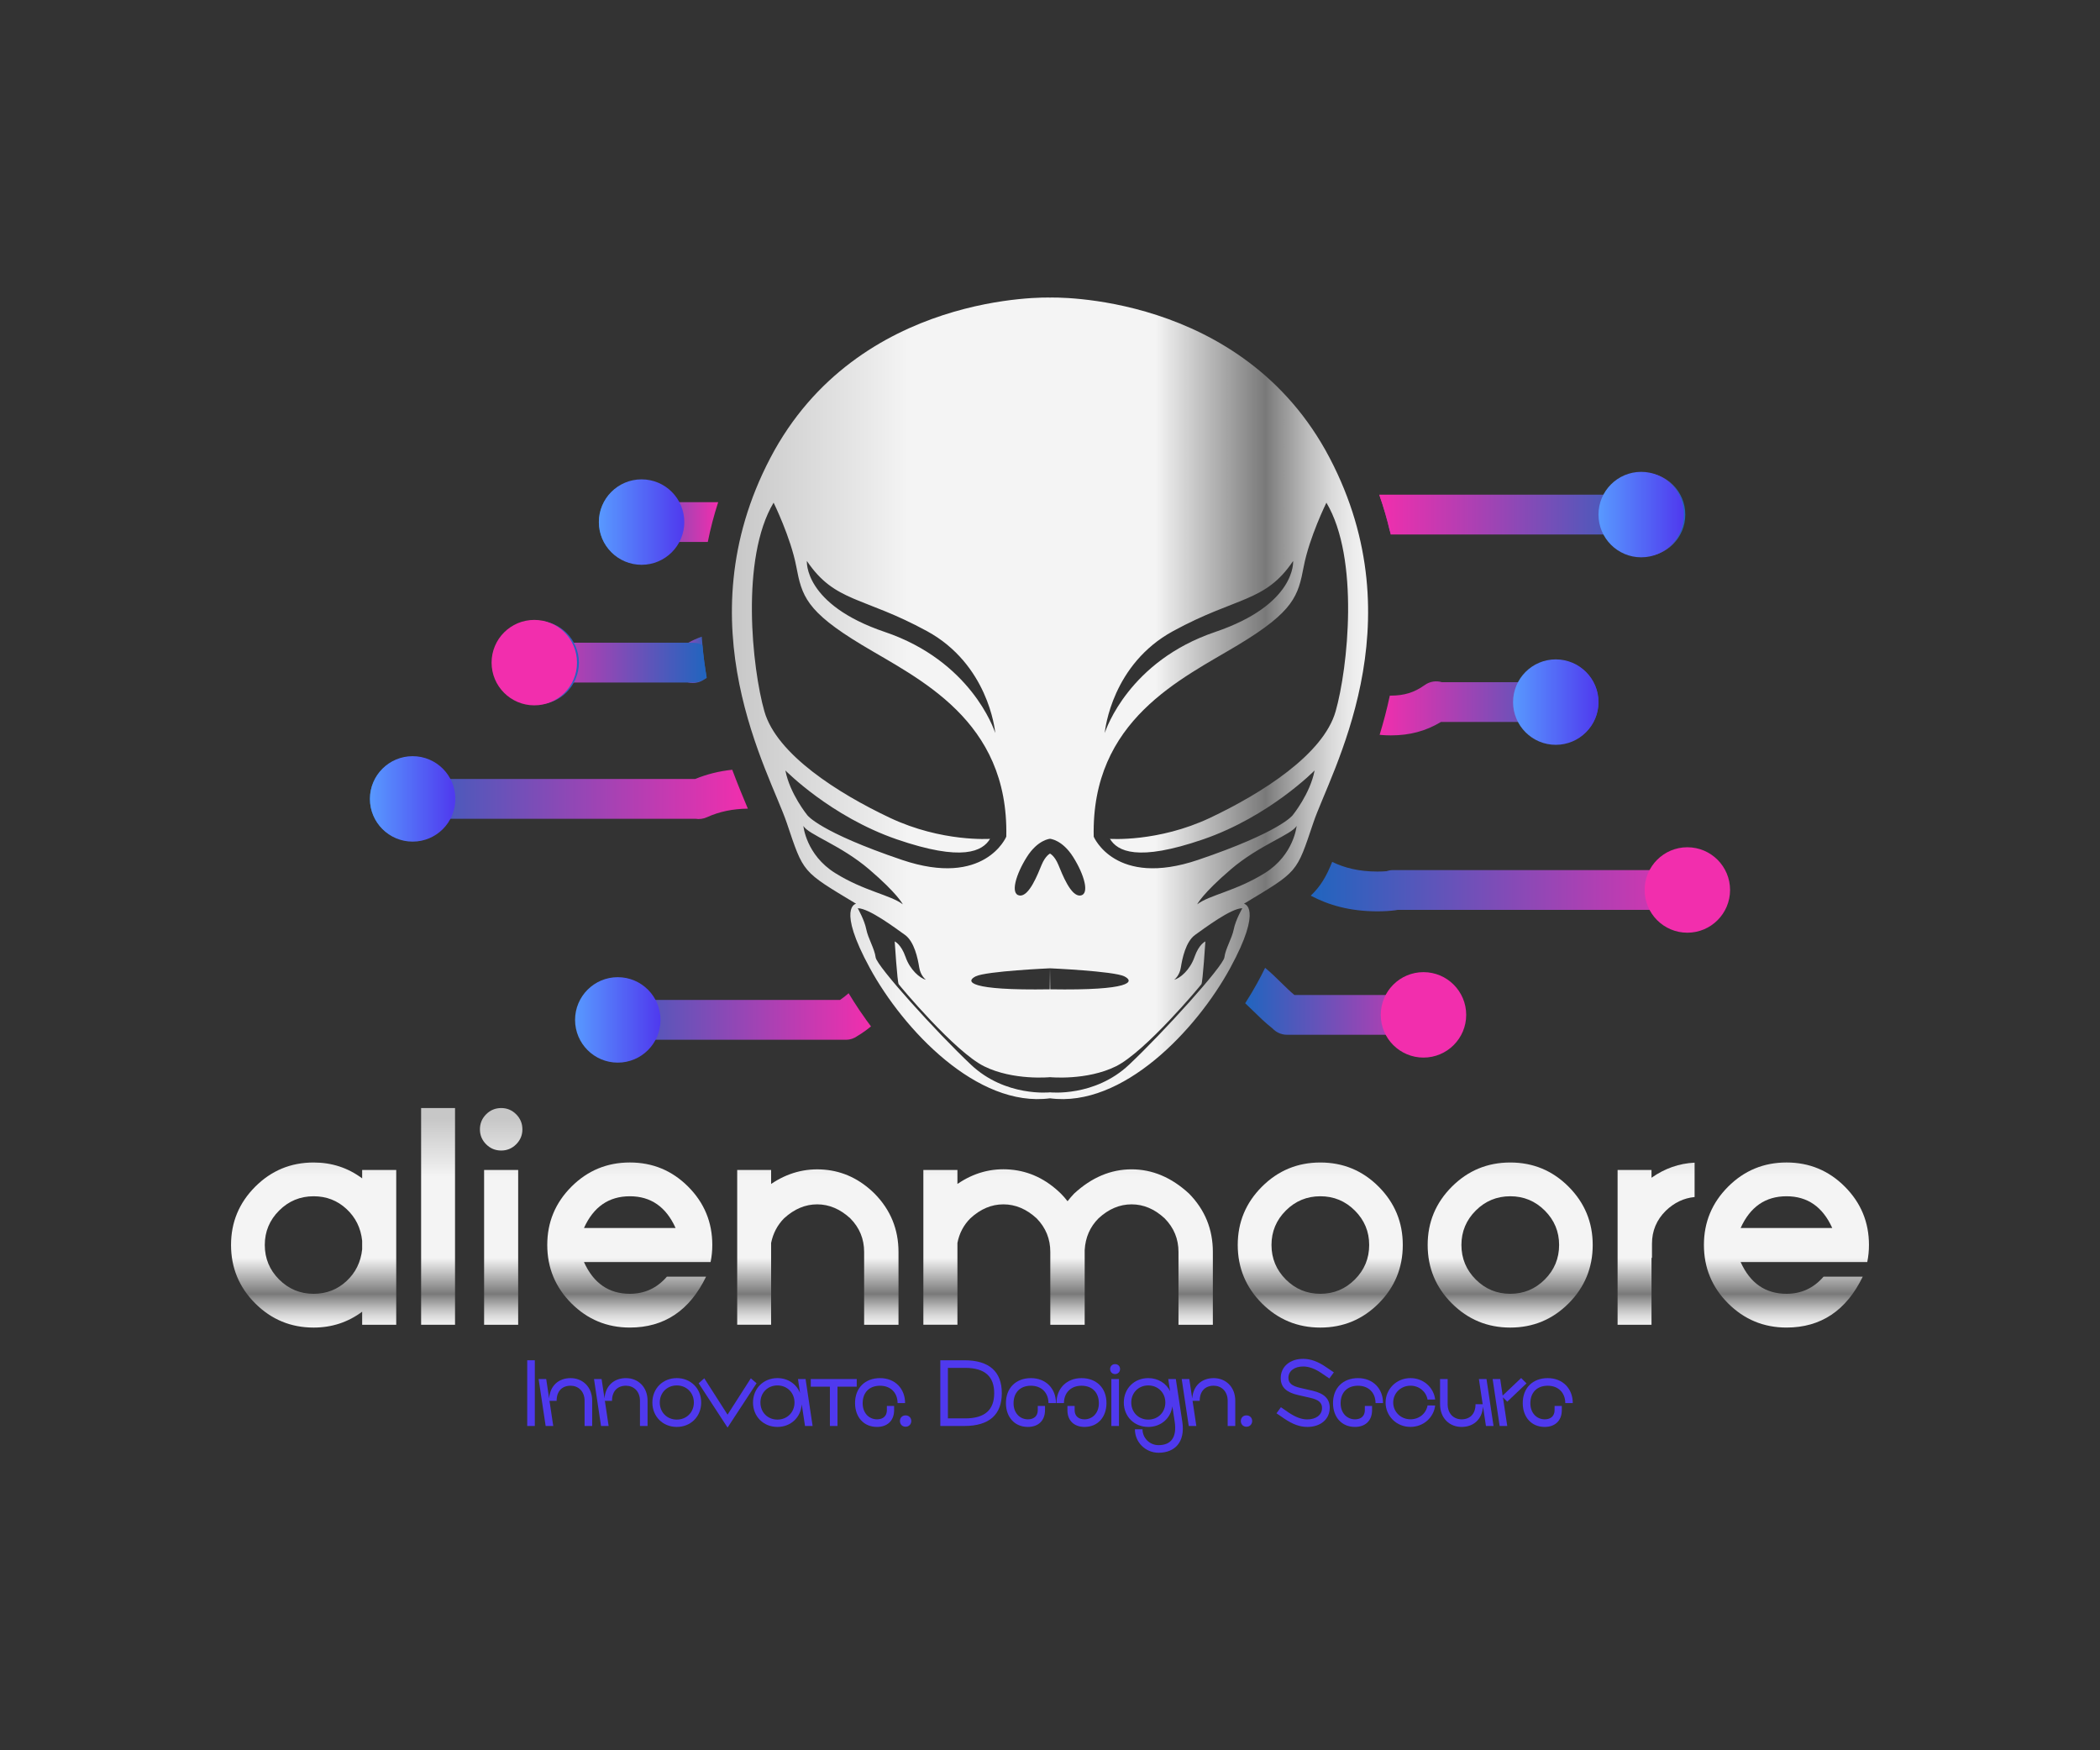 <?xml version="1.0" encoding="utf-8"?>
<!-- Generator: Adobe Illustrator 26.0.3, SVG Export Plug-In . SVG Version: 6.00 Build 0)  -->
<svg version="1.1" id="Layer_1" xmlns="http://www.w3.org/2000/svg" xmlns:xlink="http://www.w3.org/1999/xlink" x="0px" y="0px"
	 viewBox="0 0 1200 1000" style="enable-background:new 0 0 1200 1000;" xml:space="preserve">
<rect x="0" y="0" width="1200" height="1000" fill="#333333" stroke="none"/>
<style type="text/css">
	.st0{fill:url(#SVGID_1_);}
	.st1{fill:url(#SVGID_00000142140764337055579880000003093451565643258039_);}
	.st2{fill:url(#SVGID_00000100373649154752834580000000613879778532464267_);}
	.st3{fill:url(#SVGID_00000134243703645897491490000000147259303940483469_);}
	.st4{fill:url(#SVGID_00000077299639105225854800000005313026633953415086_);}
	.st5{fill:url(#SVGID_00000119077107324809581380000015466989360649421991_);}
	.st6{fill:url(#SVGID_00000100374955632071595260000011766559878271792301_);}
	.st7{fill:url(#SVGID_00000183935169754803048200000015170793213961629363_);}
	.st8{fill:url(#SVGID_00000083051623231129827860000013607010442868875442_);}
	.st9{fill:url(#SVGID_00000049917003601217508130000005167264342811787137_);}
	.st10{fill:url(#SVGID_00000073679982178130377070000005512685691346239367_);}
	.st11{fill:url(#SVGID_00000069386473018960401150000006494158103884174483_);}
	.st12{fill:url(#SVGID_00000073693975218639012360000011235813193846404767_);}
	.st13{fill:url(#SVGID_00000041283067967957860740000009734029156483068587_);}
	.st14{fill:url(#SVGID_00000145024476324928831050000005843682938857363598_);}
	.st15{fill:#F22EAD;}
	.st16{fill:url(#SVGID_00000068638704157923815340000012211952223241075857_);}
	.st17{fill:url(#SVGID_00000150789339776984641420000017759721594847459217_);}
	.st18{fill:url(#SVGID_00000168816918788397432780000003078076542262840727_);}
	.st19{fill:url(#SVGID_00000041258446575706081370000016538781603968245663_);}
	.st20{fill:url(#SVGID_00000076562739930541390800000011883934961852797323_);}
	.st21{fill:url(#SVGID_00000081605715282658467030000018391166520966674871_);}
	.st22{fill:url(#SVGID_00000031183616489590999460000002479474429138054566_);}
	.st23{fill:url(#SVGID_00000129182366049970149730000005448503558501613730_);}
	.st24{fill:url(#SVGID_00000077307533164080870370000007556163737993330072_);}
	.st25{fill:url(#SVGID_00000008867546395240196690000010866472408569445525_);}
	.st26{fill:url(#SVGID_00000004521382445464668370000011002219177564830613_);}
	.st27{fill:url(#SVGID_00000103985768620689380470000011087326866399630227_);}
	.st28{fill:url(#SVGID_00000085970389698752316810000017814854037778972312_);}
	.st29{fill:url(#SVGID_00000148629975438211178770000010662130205907979683_);}
	.st30{fill:url(#SVGID_00000024002095735526055610000007271222988265616011_);}
	.st31{fill:url(#SVGID_00000103961871890536211030000007289387212449292419_);}
	.st32{fill:url(#SVGID_00000092420959264436017470000013519583389139083923_);}
	.st33{fill:url(#SVGID_00000024683752459949387910000008542265582948291502_);}
	.st34{fill:url(#SVGID_00000170992839059364179410000005347158812758469815_);}
	.st35{fill:url(#SVGID_00000061445629942427076140000001953875907994838930_);}
	.st36{fill:url(#SVGID_00000173842945806460254610000017823001412016204458_);}
	.st37{fill:url(#SVGID_00000134972046378151455470000004162021058337224349_);}
	.st38{fill:url(#SVGID_00000098180705347173348770000009367553034303395256_);}
	.st39{fill:url(#SVGID_00000037671397583647849190000000271941083741984955_);}
	.st40{fill:url(#SVGID_00000059273832691103313290000005281405459419206065_);}
	.st41{fill:url(#SVGID_00000155105628730642976950000014526157359399314874_);}
	.st42{fill:url(#SVGID_00000067219787098086832930000003658775930151091380_);}
	.st43{fill:url(#SVGID_00000163764553346288014290000007562438631294132627_);}
	.st44{fill:url(#SVGID_00000119105907154752936120000017371443284336915879_);}
	.st45{fill:url(#SVGID_00000147931596708826009610000015490863279731528585_);}
	.st46{fill:url(#SVGID_00000083060395045928745270000009149626037366865820_);}
	.st47{fill:url(#SVGID_00000029047386685180550810000013175330562035882628_);}
	.st48{fill:url(#SVGID_00000140728980961960342920000012488529727285361041_);}
	.st49{fill:url(#SVGID_00000041992667780658561930000013044357156437783231_);}
	.st50{fill:url(#SVGID_00000036967196272761322020000015849784202741511064_);}
	.st51{fill:url(#SVGID_00000070120186600856984970000002810621854564215697_);}
</style>
<g>
	<g>
		<linearGradient id="SVGID_1_" gradientUnits="userSpaceOnUse" x1="788.265" y1="293.232" x2="798.962" y2="293.232">
			<stop  offset="0" style="stop-color:#F22EAD"/>
			<stop  offset="1" style="stop-color:#2065BF"/>
		</linearGradient>
		<path class="st0" d="M794.23,303.52c-1.57-6.77-3.54-13.63-5.97-20.58c5.54,0.32,10.15,4.66,10.65,10.34
			C799.29,297.43,797.38,301.26,794.23,303.52z"/>
	</g>
	
		<linearGradient id="SVGID_00000133524581790465334770000018164181646115092624_" gradientUnits="userSpaceOnUse" x1="384.595" y1="376.984" x2="403.851" y2="376.984">
		<stop  offset="0" style="stop-color:#F22EAD"/>
		<stop  offset="1" style="stop-color:#2065BF"/>
	</linearGradient>
	<path style="fill:url(#SVGID_00000133524581790465334770000018164181646115092624_);" d="M403.76,386.83
		c0.01,0.17,0.05,0.33,0.09,0.5c-0.55,0.32-1.12,0.65-1.67,1.02c-2.67,1.75-5.79,2.23-8.67,1.59c-2.8-0.63-5.38-2.3-7.06-4.88
		c-3.43-5.25-1.96-12.29,3.3-15.72c1.17-0.76,2.34-1.46,3.53-2.13c2.51-1.38,5.08-2.53,7.74-3.46c0.11,1.62,0.23,3.23,0.38,4.83
		C401.94,374.85,402.76,380.94,403.76,386.83z"/>
	<g>
		<g>
			
				<linearGradient id="SVGID_00000037653925824880430390000008273903911014238108_" gradientUnits="userSpaceOnUse" x1="294.294" y1="378.576" x2="403.764" y2="378.576">
				<stop  offset="0" style="stop-color:#F22EAD"/>
				<stop  offset="1" style="stop-color:#2065BF"/>
			</linearGradient>
			<path style="fill:url(#SVGID_00000037653925824880430390000008273903911014238108_);" d="M403.76,386.83
				c-2.03,1.94-4.77,3.11-7.8,3.11h-90.31c-6.27,0-11.37-5.09-11.37-11.37c0-6.27,5.09-11.37,11.37-11.37h90.31
				c1.97,0,3.81,0.49,5.42,1.38C401.94,374.85,402.76,380.94,403.76,386.83z"/>
		</g>
		<g>
			<g>
				
					<linearGradient id="SVGID_00000124882074661899253270000015557175779160963257_" gradientUnits="userSpaceOnUse" x1="282.932" y1="378.575" x2="330.784" y2="378.575">
					<stop  offset="0" style="stop-color:#F22EAD"/>
					<stop  offset="1" style="stop-color:#2065BF"/>
				</linearGradient>
				<path style="fill:url(#SVGID_00000124882074661899253270000015557175779160963257_);" d="M306.86,354.65
					c-13.21,0-23.93,10.71-23.93,23.93c0,13.21,10.71,23.93,23.93,23.93c13.21,0,23.93-10.71,23.93-23.93
					C330.78,365.36,320.07,354.65,306.86,354.65z"/>
			</g>
		</g>
	</g>
	
		<linearGradient id="SVGID_00000032635280784140979560000017989504280982984327_" gradientUnits="userSpaceOnUse" x1="211.39" y1="456.435" x2="427.331" y2="456.435">
		<stop  offset="0" style="stop-color:#2065BF"/>
		<stop  offset="1" style="stop-color:#F22EAD"/>
	</linearGradient>
	<path style="fill:url(#SVGID_00000032635280784140979560000017989504280982984327_);" d="M427.28,461.87
		c-2.63-6.3-5.73-13.71-8.86-22.09c-7.52,0.8-14.53,2.55-21.21,5.29c0,0,0,0,0,0H256.37c-4.05-7.48-11.96-12.56-21.06-12.56
		c-13.21,0-23.93,10.71-23.93,23.93c0,13.21,10.71,23.93,23.93,23.93c9.1,0,17.01-5.08,21.06-12.56h141.11c0,0,0.01,0,0.01,0
		c2.12,0.33,4.35,0.06,6.45-0.89c7-3.19,14.67-4.8,23.39-4.92C427.32,461.96,427.29,461.91,427.28,461.87z"/>
	<g>
		<g>
			
				<linearGradient id="SVGID_00000070814149406741841540000005653795589250436006_" gradientUnits="userSpaceOnUse" x1="353.58" y1="298.275" x2="410.394" y2="298.275">
				<stop  offset="0" style="stop-color:#2065BF"/>
				<stop  offset="1" style="stop-color:#F22EAD"/>
			</linearGradient>
			<path style="fill:url(#SVGID_00000070814149406741841540000005653795589250436006_);" d="M410.39,286.92
				c-2.5,7.69-4.45,15.26-5.94,22.72h-39.51c-6.29,0-11.37-5.08-11.37-11.35c0-6.29,5.08-11.37,11.37-11.37H410.39z"/>
		</g>
		<g>
			<g>
				
					<linearGradient id="SVGID_00000147179720744849336800000015780070333142056353_" gradientUnits="userSpaceOnUse" x1="342.212" y1="298.276" x2="390.064" y2="298.276">
					<stop  offset="0" style="stop-color:#2065BF"/>
					<stop  offset="1" style="stop-color:#F22EAD"/>
				</linearGradient>
				<path style="fill:url(#SVGID_00000147179720744849336800000015780070333142056353_);" d="M366.14,274.35
					c-13.21,0-23.93,10.71-23.93,23.93c0,13.21,10.71,23.93,23.93,23.93c13.21,0,23.93-10.71,23.93-23.93
					C390.06,285.06,379.35,274.35,366.14,274.35z"/>
			</g>
		</g>
	</g>
	
		<linearGradient id="SVGID_00000125567459247169610580000002188803495443561403_" gradientUnits="userSpaceOnUse" x1="329.201" y1="582.673" x2="497.725" y2="582.673">
		<stop  offset="0" style="stop-color:#2065BF"/>
		<stop  offset="1" style="stop-color:#F22EAD"/>
	</linearGradient>
	<path style="fill:url(#SVGID_00000125567459247169610580000002188803495443561403_);" d="M494.7,582.36v-0.06
		c-2.47-3.43-4.76-6.79-6.81-10.05c-0.01,0-0.01-0.01-0.01-0.01c-1.05-1.62-2.03-3.22-2.95-4.77c-1.6,1.4-3.22,2.69-4.91,3.84
		H374.18c-4.05-7.48-11.96-12.56-21.06-12.56c-13.21,0-23.93,10.71-23.93,23.93c0,13.21,10.71,23.93,23.93,23.93
		c9.1,0,17.01-5.08,21.06-12.56h109.16c2.55,0,4.91-0.85,6.8-2.26c0,0,0.01-0.01,0.02-0.01c2.74-1.65,5.24-3.47,7.55-5.36
		C496.68,585.03,495.68,583.73,494.7,582.36z"/>
	<g>
		<g>
			
				<linearGradient id="SVGID_00000109727456491818616330000014338360690920535448_" gradientUnits="userSpaceOnUse" x1="788.167" y1="294.001" x2="951.659" y2="294.001">
				<stop  offset="0" style="stop-color:#F22EAD"/>
				<stop  offset="1" style="stop-color:#2065BF"/>
			</linearGradient>
			<path style="fill:url(#SVGID_00000109727456491818616330000014338360690920535448_);" d="M951.66,294
				c0,6.27-5.09,11.37-11.37,11.37H794.65c-0.14-0.61-0.27-1.23-0.42-1.85c-1.57-6.77-3.54-13.63-5.97-20.58
				c-0.02-0.1-0.06-0.21-0.1-0.31h152.13C946.57,282.64,951.66,287.73,951.66,294z"/>
		</g>
		<g>
			<g>
				
					<linearGradient id="SVGID_00000145038502748171326420000002943827542033588415_" gradientUnits="userSpaceOnUse" x1="915.167" y1="294.002" x2="963.019" y2="294.002">
					<stop  offset="0" style="stop-color:#F22EAD"/>
					<stop  offset="1" style="stop-color:#2065BF"/>
				</linearGradient>
				<path style="fill:url(#SVGID_00000145038502748171326420000002943827542033588415_);" d="M939.09,317.93
					c13.21,0,23.93-10.71,23.93-23.93c0-13.21-10.71-23.93-23.93-23.93c-13.21,0-23.93,10.71-23.93,23.93
					C915.17,307.21,925.88,317.93,939.09,317.93z"/>
			</g>
		</g>
	</g>
	
		<linearGradient id="SVGID_00000088839331363033984580000005409685082104372878_" gradientUnits="userSpaceOnUse" x1="788.364" y1="401.14" x2="913.424" y2="401.14">
		<stop  offset="0" style="stop-color:#F22EAD"/>
		<stop  offset="1" style="stop-color:#2065BF"/>
	</linearGradient>
	<path style="fill:url(#SVGID_00000088839331363033984580000005409685082104372878_);" d="M889.5,377.21
		c-9.1,0-17.01,5.08-21.06,12.56h-44.46c-3.25-0.99-6.92-0.49-9.89,1.65c-5.87,4.21-11.65,6.01-19.32,6.01c-0.2,0-0.39,0-0.58-0.01
		c-1.69,7.88-3.68,15.38-5.83,22.41c2.04,0.21,4.17,0.32,6.41,0.32c10.78,0,19.99-2.45,28.61-7.66h45.05
		c4.05,7.48,11.96,12.56,21.06,12.56c13.21,0,23.93-10.71,23.93-23.93C913.42,387.93,902.71,377.21,889.5,377.21z"/>
	
		<linearGradient id="SVGID_00000136377566892625960900000009105530471519759262_" gradientUnits="userSpaceOnUse" x1="748.991" y1="508.478" x2="987.991" y2="508.478">
		<stop  offset="0" style="stop-color:#2065BF"/>
		<stop  offset="1" style="stop-color:#F22EAD"/>
	</linearGradient>
	<path style="fill:url(#SVGID_00000136377566892625960900000009105530471519759262_);" d="M964.06,484.55
		c-9.1,0-17.01,5.08-21.06,12.56H796.09c-1.29,0-2.52,0.22-3.68,0.62c-0.02,0-0.04,0-0.06,0.01c-1.57,0.14-3.33,0.21-5.29,0.21
		c-10.48,0-18.72-2.08-25.81-5.52c-3.41,8.51-6.74,14.06-12.26,19.3c10.12,5.36,22.34,8.95,38.07,8.95c3.78,0,7.1-0.2,10.14-0.59
		c0.49-0.05,0.98-0.14,1.46-0.25c0,0,0,0,0,0h144.35c4.05,7.48,11.96,12.56,21.06,12.56c13.21,0,23.93-10.71,23.93-23.93
		S977.28,484.55,964.06,484.55z"/>
	
		<linearGradient id="SVGID_00000021830642451258247980000004502003089696914082_" gradientUnits="userSpaceOnUse" x1="711.537" y1="578.351" x2="837.085" y2="578.351">
		<stop  offset="0" style="stop-color:#2065BF"/>
		<stop  offset="1" style="stop-color:#F22EAD"/>
	</linearGradient>
	<path style="fill:url(#SVGID_00000021830642451258247980000004502003089696914082_);" d="M813.16,555.91
		c-9.1,0-17.01,5.08-21.06,12.56h-52.47c0,0,0,0,0,0c-2.5-2.1-4.92-4.48-7.45-6.96c-2.82-2.77-5.84-5.73-9.26-8.56
		c-1.33,2.76-2.83,5.65-4.48,8.67c-1.97,3.6-4.27,7.49-6.9,11.56c1.53,1.41,3.08,2.94,4.71,4.54c3.37,3.3,6.81,6.68,10.86,9.84
		c0,0,0,0.01,0.01,0.01c0.01,0.01,0.02,0.01,0.03,0.02c2.07,2.22,5.02,3.61,8.29,3.61h56.66c4.05,7.48,11.96,12.56,21.06,12.56
		c13.21,0,23.93-10.71,23.93-23.93C837.08,566.62,826.37,555.91,813.16,555.91z"/>
	
		<linearGradient id="SVGID_00000111179023773254759030000007570427026676062642_" gradientUnits="userSpaceOnUse" x1="328.609" y1="582.715" x2="377.423" y2="582.715">
		<stop  offset="0" style="stop-color:#5899FF"/>
		<stop  offset="1" style="stop-color:#4F39EE"/>
	</linearGradient>
	<circle style="fill:url(#SVGID_00000111179023773254759030000007570427026676062642_);" cx="353.02" cy="582.71" r="24.41"/>
	
		<linearGradient id="SVGID_00000172415572651693148010000007746676490484862602_" gradientUnits="userSpaceOnUse" x1="211.39" y1="456.435" x2="260.204" y2="456.435">
		<stop  offset="0" style="stop-color:#5899FF"/>
		<stop  offset="1" style="stop-color:#4F39EE"/>
	</linearGradient>
	<circle style="fill:url(#SVGID_00000172415572651693148010000007746676490484862602_);" cx="235.8" cy="456.44" r="24.41"/>
	<circle class="st15" cx="305.31" cy="378.58" r="24.41"/>
	
		<linearGradient id="SVGID_00000121266107455169097610000004033207969714661512_" gradientUnits="userSpaceOnUse" x1="342.212" y1="298.276" x2="391.026" y2="298.276">
		<stop  offset="0" style="stop-color:#5899FF"/>
		<stop  offset="1" style="stop-color:#4F39EE"/>
	</linearGradient>
	<circle style="fill:url(#SVGID_00000121266107455169097610000004033207969714661512_);" cx="366.62" cy="298.28" r="24.41"/>
	
		<linearGradient id="SVGID_00000122720883592742940310000014880024439744513165_" gradientUnits="userSpaceOnUse" x1="913.424" y1="294.002" x2="962.239" y2="294.002">
		<stop  offset="0" style="stop-color:#5899FF"/>
		<stop  offset="1" style="stop-color:#4F39EE"/>
	</linearGradient>
	<circle style="fill:url(#SVGID_00000122720883592742940310000014880024439744513165_);" cx="937.83" cy="294" r="24.41"/>
	
		<linearGradient id="SVGID_00000105389112823297540490000013926820123608265393_" gradientUnits="userSpaceOnUse" x1="864.61" y1="401.14" x2="913.424" y2="401.14">
		<stop  offset="0" style="stop-color:#5899FF"/>
		<stop  offset="1" style="stop-color:#4F39EE"/>
	</linearGradient>
	<circle style="fill:url(#SVGID_00000105389112823297540490000013926820123608265393_);" cx="889.02" cy="401.14" r="24.41"/>
	<circle class="st15" cx="964.2" cy="508.48" r="24.41"/>
	<circle class="st15" cx="813.42" cy="579.83" r="24.41"/>
	<g>
		
			<linearGradient id="SVGID_00000025423365737846632450000016256553522073996210_" gradientUnits="userSpaceOnUse" x1="303.44" y1="639.071" x2="303.44" y2="758.597">
			<stop  offset="0" style="stop-color:#5899FF"/>
			<stop  offset="1" style="stop-color:#4F39EE"/>
		</linearGradient>
		<path style="fill:url(#SVGID_00000025423365737846632450000016256553522073996210_);" d="M301.27,814.72v-37.55h4.34v37.55H301.27
			z"/>
		
			<linearGradient id="SVGID_00000097472931072958441520000015953530523519766445_" gradientUnits="userSpaceOnUse" x1="323.074" y1="639.071" x2="323.074" y2="758.597">
			<stop  offset="0" style="stop-color:#5899FF"/>
			<stop  offset="1" style="stop-color:#4F39EE"/>
		</linearGradient>
		<path style="fill:url(#SVGID_00000097472931072958441520000015953530523519766445_);" d="M338.39,800.35v14.38h-4.34v-14.38
			c0-5.58-3.7-8.64-7.99-8.64c-4.83,0-7.99,3.06-7.99,8.64h-4.08l2.15,14.38h-4.34l-4.02-26.82h4.34l1.66,11.05
			c0.54-7.19,5.36-11.59,12.28-11.59C332.81,787.37,338.39,792.25,338.39,800.35z"/>
		
			<linearGradient id="SVGID_00000144336250108434409840000006858898917595995813_" gradientUnits="userSpaceOnUse" x1="354.725" y1="639.071" x2="354.725" y2="758.597">
			<stop  offset="0" style="stop-color:#5899FF"/>
			<stop  offset="1" style="stop-color:#4F39EE"/>
		</linearGradient>
		<path style="fill:url(#SVGID_00000144336250108434409840000006858898917595995813_);" d="M370.04,800.35v14.38h-4.34v-14.38
			c0-5.58-3.7-8.64-7.99-8.64c-4.83,0-7.99,3.06-7.99,8.64h-4.08l2.15,14.38h-4.34l-4.02-26.82h4.34l1.66,11.05
			c0.54-7.19,5.36-11.59,12.28-11.59C364.46,787.37,370.04,792.25,370.04,800.35z"/>
		
			<linearGradient id="SVGID_00000168089177583444115040000008007556388527656095_" gradientUnits="userSpaceOnUse" x1="386.726" y1="639.071" x2="386.726" y2="758.597">
			<stop  offset="0" style="stop-color:#5899FF"/>
			<stop  offset="1" style="stop-color:#4F39EE"/>
		</linearGradient>
		<path style="fill:url(#SVGID_00000168089177583444115040000008007556388527656095_);" d="M372.78,801.31
			c0-7.99,5.95-13.95,13.95-13.95c7.99,0,13.95,5.95,13.95,13.95s-5.95,13.95-13.95,13.95
			C378.73,815.26,372.78,809.31,372.78,801.31z M396.49,801.31c0-5.58-4.18-9.76-9.76-9.76c-5.58,0-9.71,4.18-9.71,9.76
			s4.13,9.76,9.71,9.76C392.3,811.08,396.49,806.89,396.49,801.31z"/>
		
			<linearGradient id="SVGID_00000042708112647710036110000007046537770123510414_" gradientUnits="userSpaceOnUse" x1="415.775" y1="639.071" x2="415.775" y2="758.597">
			<stop  offset="0" style="stop-color:#5899FF"/>
			<stop  offset="1" style="stop-color:#4F39EE"/>
		</linearGradient>
		<path style="fill:url(#SVGID_00000042708112647710036110000007046537770123510414_);" d="M415.75,815.64l-16.52-25.32l3.22-2.84
			l13.3,20.76l13.3-20.76l3.27,2.84L415.75,815.64z"/>
		
			<linearGradient id="SVGID_00000085226242024648050480000000284920069802755504_" gradientUnits="userSpaceOnUse" x1="447.32" y1="639.071" x2="447.32" y2="758.597">
			<stop  offset="0" style="stop-color:#5899FF"/>
			<stop  offset="1" style="stop-color:#4F39EE"/>
		</linearGradient>
		<path style="fill:url(#SVGID_00000085226242024648050480000000284920069802755504_);" d="M464.35,814.72h-4.34l-1.88-12.39
			c-0.48,7.46-6.22,12.93-13.89,12.93c-7.99,0-13.95-5.95-13.95-13.95s5.95-13.95,13.95-13.95c6.06,0,10.94,3.43,12.93,8.53
			l-1.18-7.99h4.34L464.35,814.72z M454,801.31c0-5.58-4.18-9.76-9.76-9.76c-5.58,0-9.71,4.18-9.71,9.76s4.13,9.76,9.71,9.76
			C449.81,811.08,454,806.89,454,801.31z"/>
		
			<linearGradient id="SVGID_00000165206721846025056730000013955760442061535918_" gradientUnits="userSpaceOnUse" x1="476.424" y1="639.071" x2="476.424" y2="758.597">
			<stop  offset="0" style="stop-color:#5899FF"/>
			<stop  offset="1" style="stop-color:#4F39EE"/>
		</linearGradient>
		<path style="fill:url(#SVGID_00000165206721846025056730000013955760442061535918_);" d="M489.57,792.25h-11v22.48h-4.34v-22.48
			h-10.94v-4.34h26.28V792.25z"/>
		
			<linearGradient id="SVGID_00000009586536719492469570000004398364003517060534_" gradientUnits="userSpaceOnUse" x1="502.898" y1="639.071" x2="502.898" y2="758.597">
			<stop  offset="0" style="stop-color:#5899FF"/>
			<stop  offset="1" style="stop-color:#4F39EE"/>
		</linearGradient>
		<path style="fill:url(#SVGID_00000009586536719492469570000004398364003517060534_);" d="M488.6,801.85
			c-0.11-8.85,5.74-14.48,14.27-14.48c8.64,0,14.32,6.06,14.32,14.27h-4.29c0-5.74-3.81-9.92-10.03-9.92
			c-6.28,0-9.92,4.02-9.92,10.03c0,5.52,3.59,9.17,8.21,9.17c3.49,0,5.63-1.93,5.63-5.26v-2.41h4.13v2.41c0,6.28-4.13,9.6-9.76,9.6
			C493.59,815.26,488.71,809.74,488.6,801.85z"/>
		
			<linearGradient id="SVGID_00000061470129778540221170000006404559087690767527_" gradientUnits="userSpaceOnUse" x1="517.492" y1="639.071" x2="517.492" y2="758.597">
			<stop  offset="0" style="stop-color:#5899FF"/>
			<stop  offset="1" style="stop-color:#4F39EE"/>
		</linearGradient>
		<path style="fill:url(#SVGID_00000061470129778540221170000006404559087690767527_);" d="M514.25,811.88
			c0-1.88,1.34-3.22,3.22-3.22s3.27,1.34,3.27,3.22s-1.39,3.27-3.27,3.27S514.25,813.76,514.25,811.88z"/>
		
			<linearGradient id="SVGID_00000176729460021057579090000013558774291154452393_" gradientUnits="userSpaceOnUse" x1="554.883" y1="639.071" x2="554.883" y2="758.597">
			<stop  offset="0" style="stop-color:#5899FF"/>
			<stop  offset="1" style="stop-color:#4F39EE"/>
		</linearGradient>
		<path style="fill:url(#SVGID_00000176729460021057579090000013558774291154452393_);" d="M537.32,814.72v-37.55h13.68
			c14.54,0,21.46,6.71,21.46,18.77V796c0,12.02-6.92,18.72-21.46,18.72H537.32z M541.66,810.38h9.87c11.32,0,16.58-4.93,16.58-14.38
			v-0.05c0-9.44-5.26-14.43-16.58-14.43h-9.87V810.38z"/>
		
			<linearGradient id="SVGID_00000068661991371162295810000012174824908624900737_" gradientUnits="userSpaceOnUse" x1="589.109" y1="639.071" x2="589.109" y2="758.597">
			<stop  offset="0" style="stop-color:#5899FF"/>
			<stop  offset="1" style="stop-color:#4F39EE"/>
		</linearGradient>
		<path style="fill:url(#SVGID_00000068661991371162295810000012174824908624900737_);" d="M574.82,801.85
			c-0.11-8.85,5.74-14.48,14.27-14.48c8.64,0,14.32,6.06,14.32,14.27h-4.29c0-5.74-3.81-9.92-10.03-9.92
			c-6.28,0-9.92,4.02-9.92,10.03c0,5.52,3.59,9.17,8.21,9.17c3.49,0,5.63-1.93,5.63-5.26v-2.41h4.13v2.41c0,6.28-4.13,9.6-9.76,9.6
			C579.8,815.26,574.92,809.74,574.82,801.85z"/>
		
			<linearGradient id="SVGID_00000029753653633540674680000016073486719828200359_" gradientUnits="userSpaceOnUse" x1="617.972" y1="639.071" x2="617.972" y2="758.597">
			<stop  offset="0" style="stop-color:#5899FF"/>
			<stop  offset="1" style="stop-color:#4F39EE"/>
		</linearGradient>
		<path style="fill:url(#SVGID_00000029753653633540674680000016073486719828200359_);" d="M609.95,805.66v-2.41h4.13v2.41
			c0,3.33,2.15,5.26,5.63,5.26c4.61,0,8.21-3.65,8.21-9.17c0-6.01-3.65-10.03-9.92-10.03c-6.22,0-10.03,4.18-10.03,9.92h-4.29
			c0-8.21,5.69-14.27,14.32-14.27c8.53,0,14.38,5.63,14.27,14.48c-0.11,7.88-4.99,13.41-12.55,13.41
			C614.08,815.26,609.95,811.93,609.95,805.66z"/>
		
			<linearGradient id="SVGID_00000078013057565743347970000006643296765262545052_" gradientUnits="userSpaceOnUse" x1="637.207" y1="639.071" x2="637.207" y2="758.597">
			<stop  offset="0" style="stop-color:#5899FF"/>
			<stop  offset="1" style="stop-color:#4F39EE"/>
		</linearGradient>
		<path style="fill:url(#SVGID_00000078013057565743347970000006643296765262545052_);" d="M634.36,782.16
			c0-1.56,1.18-2.79,2.84-2.79c1.61,0,2.84,1.18,2.84,2.79c0,1.66-1.23,2.9-2.84,2.9C635.54,785.06,634.36,783.83,634.36,782.16z
			 M635.06,814.72V787.9h4.34v26.82H635.06z"/>
		
			<linearGradient id="SVGID_00000062908187052084613770000008038190223784683194_" gradientUnits="userSpaceOnUse" x1="659.056" y1="639.071" x2="659.056" y2="758.597">
			<stop  offset="0" style="stop-color:#5899FF"/>
			<stop  offset="1" style="stop-color:#4F39EE"/>
		</linearGradient>
		<path style="fill:url(#SVGID_00000062908187052084613770000008038190223784683194_);" d="M675.61,812.31
			c1.77,11.8-4.45,17.7-13.57,17.7c-7.51,0-13.52-6.01-13.52-13.41h4.34c0,4.99,4.08,9.07,9.17,9.07c6.97,0,10.57-4.29,9.23-13.36
			l-1.34-8.8c-0.97,6.87-6.54,11.75-13.79,11.75c-7.99,0-13.95-5.95-13.95-13.95s5.95-13.95,13.95-13.95
			c5.63,0,10.25,2.95,12.5,7.46l-1.07-6.92h4.34L675.61,812.31z M665.91,801.31c0-5.58-4.18-9.76-9.76-9.76
			c-5.58,0-9.71,4.18-9.71,9.76s4.13,9.76,9.71,9.76C661.72,811.08,665.91,806.89,665.91,801.31z"/>
		
			<linearGradient id="SVGID_00000174584367339204149630000008489446262842846138_" gradientUnits="userSpaceOnUse" x1="690.558" y1="639.071" x2="690.558" y2="758.597">
			<stop  offset="0" style="stop-color:#5899FF"/>
			<stop  offset="1" style="stop-color:#4F39EE"/>
		</linearGradient>
		<path style="fill:url(#SVGID_00000174584367339204149630000008489446262842846138_);" d="M705.87,800.35v14.38h-4.34v-14.38
			c0-5.58-3.7-8.64-7.99-8.64c-4.83,0-7.99,3.06-7.99,8.64h-4.08l2.15,14.38h-4.34l-4.02-26.82h4.34l1.66,11.05
			c0.54-7.19,5.36-11.59,12.28-11.59C700.29,787.37,705.87,792.25,705.87,800.35z"/>
		
			<linearGradient id="SVGID_00000172429259665662291540000018218634805620428163_" gradientUnits="userSpaceOnUse" x1="712.285" y1="639.071" x2="712.285" y2="758.597">
			<stop  offset="0" style="stop-color:#5899FF"/>
			<stop  offset="1" style="stop-color:#4F39EE"/>
		</linearGradient>
		<path style="fill:url(#SVGID_00000172429259665662291540000018218634805620428163_);" d="M709.04,811.88
			c0-1.88,1.34-3.22,3.22-3.22s3.27,1.34,3.27,3.22s-1.4,3.27-3.27,3.27S709.04,813.76,709.04,811.88z"/>
		
			<linearGradient id="SVGID_00000044142769318762943730000002358137286402852530_" gradientUnits="userSpaceOnUse" x1="745.814" y1="639.071" x2="745.814" y2="758.597">
			<stop  offset="0" style="stop-color:#5899FF"/>
			<stop  offset="1" style="stop-color:#4F39EE"/>
		</linearGradient>
		<path style="fill:url(#SVGID_00000044142769318762943730000002358137286402852530_);" d="M733.99,810.59l-4.56-3.11l2.52-3.49
			l4.51,3.11c3.75,2.47,7.08,3.86,10.57,3.86c4.88,0,8.42-2.47,8.42-6.54c0-3-1.98-4.72-6.71-5.79l-7.08-1.61
			c-6.44-1.5-9.82-4.34-9.82-9.66c0-6.6,5.36-11,12.77-11c4.29,0,8.47,1.5,13.09,4.67l4.51,3.06l-2.58,3.49l-4.4-3
			c-3.7-2.52-7.19-3.86-10.57-3.86c-4.88,0-8.42,2.52-8.42,6.49c0,3,1.99,4.67,6.76,5.74l7.19,1.66c6.54,1.56,9.66,4.61,9.66,9.71
			c0,6.6-5.31,10.94-12.77,10.94C742.78,815.26,738.71,813.76,733.99,810.59z"/>
		
			<linearGradient id="SVGID_00000088110925684986775280000005446179797678826131_" gradientUnits="userSpaceOnUse" x1="776.016" y1="639.071" x2="776.016" y2="758.597">
			<stop  offset="0" style="stop-color:#5899FF"/>
			<stop  offset="1" style="stop-color:#4F39EE"/>
		</linearGradient>
		<path style="fill:url(#SVGID_00000088110925684986775280000005446179797678826131_);" d="M761.72,801.85
			c-0.11-8.85,5.74-14.48,14.27-14.48c8.64,0,14.32,6.06,14.32,14.27h-4.29c0-5.74-3.81-9.92-10.03-9.92
			c-6.28,0-9.92,4.02-9.92,10.03c0,5.52,3.59,9.17,8.21,9.17c3.49,0,5.63-1.93,5.63-5.26v-2.41h4.13v2.41c0,6.28-4.13,9.6-9.76,9.6
			C766.71,815.26,761.83,809.74,761.72,801.85z"/>
		
			<linearGradient id="SVGID_00000128474936519869829010000008790690869616715663_" gradientUnits="userSpaceOnUse" x1="805.926" y1="639.071" x2="805.926" y2="758.597">
			<stop  offset="0" style="stop-color:#5899FF"/>
			<stop  offset="1" style="stop-color:#4F39EE"/>
		</linearGradient>
		<path style="fill:url(#SVGID_00000128474936519869829010000008790690869616715663_);" d="M791.77,801.31
			c0-7.72,6.22-13.95,14.21-13.95c7.46,0,13.3,5.36,14.11,12.23l-4.34,0.05c-0.81-4.56-4.78-7.94-9.76-7.94
			c-5.52,0-9.87,4.24-9.87,9.6s4.34,9.6,9.87,9.6c5.04,0,8.96-3.38,9.76-7.94l4.34,0.05c-0.81,6.92-6.71,12.23-14.11,12.23
			C797.99,815.26,791.77,809.04,791.77,801.31z"/>
		
			<linearGradient id="SVGID_00000090272236455338109650000008169124334405968780_" gradientUnits="userSpaceOnUse" x1="838.167" y1="639.071" x2="838.167" y2="758.597">
			<stop  offset="0" style="stop-color:#5899FF"/>
			<stop  offset="1" style="stop-color:#4F39EE"/>
		</linearGradient>
		<path style="fill:url(#SVGID_00000090272236455338109650000008169124334405968780_);" d="M853.45,814.72h-4.34l-1.66-11.05
			c-0.54,7.19-5.36,11.59-12.28,11.59c-6.76,0-12.28-4.88-12.28-12.98V787.9h4.34v14.38c0,5.58,3.65,8.64,7.94,8.64
			c4.83,0,7.99-3.11,7.99-8.64h4.08l-2.15-14.38h4.34L853.45,814.72z"/>
		
			<linearGradient id="SVGID_00000088091089947758986530000001685053847112985990_" gradientUnits="userSpaceOnUse" x1="862.604" y1="639.071" x2="862.604" y2="758.597">
			<stop  offset="0" style="stop-color:#5899FF"/>
			<stop  offset="1" style="stop-color:#4F39EE"/>
		</linearGradient>
		<path style="fill:url(#SVGID_00000088091089947758986530000001685053847112985990_);" d="M872.29,790.37l-11,10.46l-2.47-2.47
			l2.47,16.36h-4.34l-4.02-26.82h4.34l1.39,9.44l10.57-10.03L872.29,790.37z"/>
		
			<linearGradient id="SVGID_00000130631982998272931180000007251760105738691001_" gradientUnits="userSpaceOnUse" x1="884.438" y1="639.071" x2="884.438" y2="758.597">
			<stop  offset="0" style="stop-color:#5899FF"/>
			<stop  offset="1" style="stop-color:#4F39EE"/>
		</linearGradient>
		<path style="fill:url(#SVGID_00000130631982998272931180000007251760105738691001_);" d="M870.14,801.85
			c-0.11-8.85,5.74-14.48,14.27-14.48c8.64,0,14.32,6.06,14.32,14.27h-4.29c0-5.74-3.81-9.92-10.03-9.92
			c-6.28,0-9.92,4.02-9.92,10.03c0,5.52,3.59,9.17,8.21,9.17c3.49,0,5.63-1.93,5.63-5.26v-2.41h4.13v2.41c0,6.28-4.13,9.6-9.76,9.6
			C875.13,815.26,870.25,809.74,870.14,801.85z"/>
	</g>
	<g>
		
			<linearGradient id="SVGID_00000064315524952880655160000010395347341971215537_" gradientUnits="userSpaceOnUse" x1="179.219" y1="639.071" x2="179.219" y2="758.597">
			<stop  offset="0" style="stop-color:#C7C7C7"/>
			<stop  offset="0.205" style="stop-color:#E7E7E7"/>
			<stop  offset="0.277" style="stop-color:#F4F4F4"/>
			<stop  offset="0.666" style="stop-color:#F4F4F4"/>
			<stop  offset="0.839" style="stop-color:#797979"/>
			<stop  offset="0.86" style="stop-color:#909090"/>
			<stop  offset="0.904" style="stop-color:#BBBBBB"/>
			<stop  offset="0.943" style="stop-color:#DADADA"/>
			<stop  offset="0.977" style="stop-color:#EDEDED"/>
			<stop  offset="1" style="stop-color:#F4F4F4"/>
		</linearGradient>
		<path style="fill:url(#SVGID_00000064315524952880655160000010395347341971215537_);" d="M226.42,668.45v88.44h-19.47v-7.47
			c-8.12,6.04-17.36,9.07-27.73,9.07c-13.04,0-24.16-4.61-33.38-13.82c-9.21-9.21-13.82-20.34-13.82-33.38
			c0-12.98,4.61-24.07,13.82-33.29c9.21-9.21,20.34-13.82,33.38-13.82c10.37,0,19.61,3.02,27.73,9.07v-4.8H226.42z M206.95,708.89
			c-0.77-7.29-3.76-13.35-8.98-18.18c-5.21-4.83-11.47-7.24-18.75-7.24c-7.7,0-14.28,2.73-19.73,8.18c-5.45,5.45-8.18,12-8.18,19.64
			c0,7.7,2.73,14.28,8.18,19.73c5.45,5.45,12.03,8.18,19.73,8.18c7.29,0,13.54-2.41,18.75-7.24c5.21-4.83,8.21-10.89,8.98-18.18
			V708.89z"/>
		
			<linearGradient id="SVGID_00000142894609447190685000000006818074572043916976_" gradientUnits="userSpaceOnUse" x1="250.327" y1="639.071" x2="250.327" y2="758.597">
			<stop  offset="0" style="stop-color:#C7C7C7"/>
			<stop  offset="0.205" style="stop-color:#E7E7E7"/>
			<stop  offset="0.277" style="stop-color:#F4F4F4"/>
			<stop  offset="0.666" style="stop-color:#F4F4F4"/>
			<stop  offset="0.839" style="stop-color:#797979"/>
			<stop  offset="0.86" style="stop-color:#909090"/>
			<stop  offset="0.904" style="stop-color:#BBBBBB"/>
			<stop  offset="0.943" style="stop-color:#DADADA"/>
			<stop  offset="0.977" style="stop-color:#EDEDED"/>
			<stop  offset="1" style="stop-color:#F4F4F4"/>
		</linearGradient>
		<path style="fill:url(#SVGID_00000142894609447190685000000006818074572043916976_);" d="M260.02,633.07v123.82h-19.38V633.07
			H260.02z"/>
		
			<linearGradient id="SVGID_00000101072943758599784880000010832298791649010367_" gradientUnits="userSpaceOnUse" x1="286.37" y1="639.071" x2="286.37" y2="758.597">
			<stop  offset="0" style="stop-color:#C7C7C7"/>
			<stop  offset="0.205" style="stop-color:#E7E7E7"/>
			<stop  offset="0.277" style="stop-color:#F4F4F4"/>
			<stop  offset="0.666" style="stop-color:#F4F4F4"/>
			<stop  offset="0.839" style="stop-color:#797979"/>
			<stop  offset="0.86" style="stop-color:#909090"/>
			<stop  offset="0.904" style="stop-color:#BBBBBB"/>
			<stop  offset="0.943" style="stop-color:#DADADA"/>
			<stop  offset="0.977" style="stop-color:#EDEDED"/>
			<stop  offset="1" style="stop-color:#F4F4F4"/>
		</linearGradient>
		<path style="fill:url(#SVGID_00000101072943758599784880000010832298791649010367_);" d="M294.95,636.63
			c2.37,2.37,3.56,5.24,3.56,8.62c0,3.32-1.19,6.16-3.56,8.53c-2.37,2.37-5.21,3.56-8.53,3.56c-3.38,0-6.25-1.18-8.62-3.56
			c-2.37-2.37-3.56-5.21-3.56-8.53c0-3.38,1.19-6.25,3.56-8.62c2.37-2.37,5.24-3.56,8.62-3.56
			C289.73,633.07,292.58,634.26,294.95,636.63z M296.1,756.89h-19.47v-88.44h19.47V756.89z"/>
		
			<linearGradient id="SVGID_00000171684586731291831970000009085123871692896947_" gradientUnits="userSpaceOnUse" x1="359.878" y1="639.071" x2="359.878" y2="758.597">
			<stop  offset="0" style="stop-color:#C7C7C7"/>
			<stop  offset="0.205" style="stop-color:#E7E7E7"/>
			<stop  offset="0.277" style="stop-color:#F4F4F4"/>
			<stop  offset="0.666" style="stop-color:#F4F4F4"/>
			<stop  offset="0.839" style="stop-color:#797979"/>
			<stop  offset="0.86" style="stop-color:#909090"/>
			<stop  offset="0.904" style="stop-color:#BBBBBB"/>
			<stop  offset="0.943" style="stop-color:#DADADA"/>
			<stop  offset="0.977" style="stop-color:#EDEDED"/>
			<stop  offset="1" style="stop-color:#F4F4F4"/>
		</linearGradient>
		<path style="fill:url(#SVGID_00000171684586731291831970000009085123871692896947_);" d="M333.7,721.07
			c5.45,12.09,14.19,18.13,26.22,18.13c8.47,0,15.52-3.26,21.15-9.78h22.4c-9.42,19.38-23.94,29.06-43.55,29.06
			c-13.04,0-24.16-4.61-33.38-13.82c-9.21-9.21-13.82-20.34-13.82-33.38c0-12.98,4.61-24.07,13.82-33.29
			c9.21-9.21,20.34-13.82,33.38-13.82c13.03,0,24.15,4.61,33.33,13.82c9.18,9.21,13.78,20.31,13.78,33.29
			c0,3.38-0.33,6.64-0.98,9.78h-10.04h-9.96H333.7z M386.05,701.6c-5.45-12.09-14.16-18.13-26.13-18.13
			c-12.03,0-20.77,6.04-26.22,18.13H386.05z"/>
		
			<linearGradient id="SVGID_00000137134491724234686140000001987191790383396236_" gradientUnits="userSpaceOnUse" x1="467.339" y1="639.071" x2="467.339" y2="758.597">
			<stop  offset="0" style="stop-color:#C7C7C7"/>
			<stop  offset="0.205" style="stop-color:#E7E7E7"/>
			<stop  offset="0.277" style="stop-color:#F4F4F4"/>
			<stop  offset="0.666" style="stop-color:#F4F4F4"/>
			<stop  offset="0.839" style="stop-color:#797979"/>
			<stop  offset="0.86" style="stop-color:#909090"/>
			<stop  offset="0.904" style="stop-color:#BBBBBB"/>
			<stop  offset="0.943" style="stop-color:#DADADA"/>
			<stop  offset="0.977" style="stop-color:#EDEDED"/>
			<stop  offset="1" style="stop-color:#F4F4F4"/>
		</linearGradient>
		<path style="fill:url(#SVGID_00000137134491724234686140000001987191790383396236_);" d="M513.43,715.29v41.6h-19.64v-41.6
			c0-7.47-2.64-13.87-7.91-19.2c-5.81-5.33-12.12-8-18.93-8c-6.82,0-13.13,2.67-18.93,8c-3.79,3.85-6.25,8.53-7.38,14.04v46.75
			h-19.38v-88.44h19.38v8c9.36-6.34,19.47-9.07,30.31-8.18c10.84,0.89,20.44,5.45,28.8,13.69
			C508.86,691.2,513.43,702.31,513.43,715.29z"/>
		
			<linearGradient id="SVGID_00000042727401638555013210000017244353879719357341_" gradientUnits="userSpaceOnUse" x1="610.355" y1="639.071" x2="610.355" y2="758.597">
			<stop  offset="0" style="stop-color:#C7C7C7"/>
			<stop  offset="0.205" style="stop-color:#E7E7E7"/>
			<stop  offset="0.277" style="stop-color:#F4F4F4"/>
			<stop  offset="0.666" style="stop-color:#F4F4F4"/>
			<stop  offset="0.839" style="stop-color:#797979"/>
			<stop  offset="0.86" style="stop-color:#909090"/>
			<stop  offset="0.904" style="stop-color:#BBBBBB"/>
			<stop  offset="0.943" style="stop-color:#DADADA"/>
			<stop  offset="0.977" style="stop-color:#EDEDED"/>
			<stop  offset="1" style="stop-color:#F4F4F4"/>
		</linearGradient>
		<path style="fill:url(#SVGID_00000042727401638555013210000017244353879719357341_);" d="M693.06,715.29v41.6h-19.64v-41.6
			c0-7.47-2.64-13.87-7.91-19.2c-5.75-5.33-12.04-8-18.89-8s-13.14,2.67-18.89,8c-4.86,4.86-7.5,10.9-7.91,18.13
			c0,0.35,0,0.71,0,1.07v41.6h-19.64v-41.6c0-7.47-2.61-13.87-7.82-19.2c-5.81-5.33-12.13-8-18.98-8s-13.14,2.67-18.89,8
			c-3.85,3.85-6.31,8.53-7.38,14.04v46.75h-19.47v-88.44h19.47v8c9.36-6.4,19.45-9.14,30.27-8.22c10.81,0.92,20.43,5.5,28.84,13.73
			c1.36,1.36,2.64,2.82,3.82,4.36c1.19-1.54,2.43-2.99,3.74-4.36c10.01-9.24,20.96-13.87,32.84-13.87
			c11.88,0,22.83,4.62,32.84,13.87C688.53,691.2,693.06,702.31,693.06,715.29z"/>
		
			<linearGradient id="SVGID_00000025442796884511682940000006812640377179749527_" gradientUnits="userSpaceOnUse" x1="754.437" y1="639.071" x2="754.437" y2="758.597">
			<stop  offset="0" style="stop-color:#C7C7C7"/>
			<stop  offset="0.205" style="stop-color:#E7E7E7"/>
			<stop  offset="0.277" style="stop-color:#F4F4F4"/>
			<stop  offset="0.666" style="stop-color:#F4F4F4"/>
			<stop  offset="0.839" style="stop-color:#797979"/>
			<stop  offset="0.86" style="stop-color:#909090"/>
			<stop  offset="0.904" style="stop-color:#BBBBBB"/>
			<stop  offset="0.943" style="stop-color:#DADADA"/>
			<stop  offset="0.977" style="stop-color:#EDEDED"/>
			<stop  offset="1" style="stop-color:#F4F4F4"/>
		</linearGradient>
		<path style="fill:url(#SVGID_00000025442796884511682940000006812640377179749527_);" d="M721.1,744.67
			c-9.21-9.21-13.82-20.34-13.82-33.38c0-12.98,4.61-24.07,13.82-33.29c9.21-9.21,20.34-13.82,33.38-13.82
			c13.03,0,24.15,4.61,33.33,13.82c9.18,9.21,13.78,20.31,13.78,33.29c0,13.04-4.59,24.16-13.78,33.38
			c-9.19,9.21-20.3,13.82-33.33,13.82C741.44,758.49,730.32,753.88,721.1,744.67z M774.21,731.02c5.45-5.45,8.18-12.03,8.18-19.73
			c0-7.64-2.73-14.19-8.18-19.64c-5.45-5.45-12.03-8.18-19.73-8.18c-7.7,0-14.28,2.73-19.73,8.18c-5.45,5.45-8.18,12-8.18,19.64
			c0,7.7,2.73,14.28,8.18,19.73c5.45,5.45,12.03,8.18,19.73,8.18C762.18,739.2,768.76,736.48,774.21,731.02z"/>
		
			<linearGradient id="SVGID_00000143619614969050226070000004861505469571594644_" gradientUnits="userSpaceOnUse" x1="862.966" y1="639.071" x2="862.966" y2="758.597">
			<stop  offset="0" style="stop-color:#C7C7C7"/>
			<stop  offset="0.205" style="stop-color:#E7E7E7"/>
			<stop  offset="0.277" style="stop-color:#F4F4F4"/>
			<stop  offset="0.666" style="stop-color:#F4F4F4"/>
			<stop  offset="0.839" style="stop-color:#797979"/>
			<stop  offset="0.86" style="stop-color:#909090"/>
			<stop  offset="0.904" style="stop-color:#BBBBBB"/>
			<stop  offset="0.943" style="stop-color:#DADADA"/>
			<stop  offset="0.977" style="stop-color:#EDEDED"/>
			<stop  offset="1" style="stop-color:#F4F4F4"/>
		</linearGradient>
		<path style="fill:url(#SVGID_00000143619614969050226070000004861505469571594644_);" d="M829.63,744.67
			c-9.21-9.21-13.82-20.34-13.82-33.38c0-12.98,4.61-24.07,13.82-33.29c9.21-9.21,20.34-13.82,33.38-13.82
			c13.03,0,24.15,4.61,33.33,13.82c9.18,9.21,13.78,20.31,13.78,33.29c0,13.04-4.59,24.16-13.78,33.38
			c-9.19,9.21-20.3,13.82-33.33,13.82C849.97,758.49,838.85,753.88,829.63,744.67z M882.74,731.02c5.45-5.45,8.18-12.03,8.18-19.73
			c0-7.64-2.73-14.19-8.18-19.64c-5.45-5.45-12.03-8.18-19.73-8.18c-7.7,0-14.28,2.73-19.73,8.18c-5.45,5.45-8.18,12-8.18,19.64
			c0,7.7,2.73,14.28,8.18,19.73c5.45,5.45,12.03,8.18,19.73,8.18C870.71,739.2,877.29,736.48,882.74,731.02z"/>
		
			<linearGradient id="SVGID_00000183933214612050715080000015021179394420483208_" gradientUnits="userSpaceOnUse" x1="946.34" y1="639.071" x2="946.34" y2="758.597">
			<stop  offset="0" style="stop-color:#C7C7C7"/>
			<stop  offset="0.205" style="stop-color:#E7E7E7"/>
			<stop  offset="0.277" style="stop-color:#F4F4F4"/>
			<stop  offset="0.666" style="stop-color:#F4F4F4"/>
			<stop  offset="0.839" style="stop-color:#797979"/>
			<stop  offset="0.86" style="stop-color:#909090"/>
			<stop  offset="0.904" style="stop-color:#BBBBBB"/>
			<stop  offset="0.943" style="stop-color:#DADADA"/>
			<stop  offset="0.977" style="stop-color:#EDEDED"/>
			<stop  offset="1" style="stop-color:#F4F4F4"/>
		</linearGradient>
		<path style="fill:url(#SVGID_00000183933214612050715080000015021179394420483208_);" d="M968.34,664.27v19.64
			c-6.16,0.59-11.64,3.2-16.44,7.82c-5.28,5.21-7.91,11.5-7.91,18.84v8.09h-0.27v38.22h-19.38v-38.22v-8.09v-42.13h19.38v4.45
			C951.3,667.56,959.51,664.69,968.34,664.27z"/>
		
			<linearGradient id="SVGID_00000075120080264911305790000009034805224397214119_" gradientUnits="userSpaceOnUse" x1="1020.825" y1="639.071" x2="1020.825" y2="758.597">
			<stop  offset="0" style="stop-color:#C7C7C7"/>
			<stop  offset="0.205" style="stop-color:#E7E7E7"/>
			<stop  offset="0.277" style="stop-color:#F4F4F4"/>
			<stop  offset="0.666" style="stop-color:#F4F4F4"/>
			<stop  offset="0.839" style="stop-color:#797979"/>
			<stop  offset="0.86" style="stop-color:#909090"/>
			<stop  offset="0.904" style="stop-color:#BBBBBB"/>
			<stop  offset="0.943" style="stop-color:#DADADA"/>
			<stop  offset="0.977" style="stop-color:#EDEDED"/>
			<stop  offset="1" style="stop-color:#F4F4F4"/>
		</linearGradient>
		<path style="fill:url(#SVGID_00000075120080264911305790000009034805224397214119_);" d="M994.65,721.07
			c5.45,12.09,14.19,18.13,26.22,18.13c8.47,0,15.52-3.26,21.15-9.78h22.4c-9.42,19.38-23.94,29.06-43.55,29.06
			c-13.04,0-24.16-4.61-33.38-13.82c-9.21-9.21-13.82-20.34-13.82-33.38c0-12.98,4.61-24.07,13.82-33.29
			c9.21-9.21,20.34-13.82,33.38-13.82c13.03,0,24.15,4.61,33.33,13.82c9.18,9.21,13.78,20.31,13.78,33.29
			c0,3.38-0.33,6.64-0.98,9.78h-10.04H1047H994.65z M1047,701.6c-5.45-12.09-14.16-18.13-26.13-18.13
			c-12.03,0-20.77,6.04-26.22,18.13H1047z"/>
	</g>
	
		<linearGradient id="SVGID_00000054236040460093329100000017037520528573950129_" gradientUnits="userSpaceOnUse" x1="418.225" y1="398.976" x2="781.775" y2="398.976">
		<stop  offset="0" style="stop-color:#C7C7C7"/>
		<stop  offset="0.205" style="stop-color:#E7E7E7"/>
		<stop  offset="0.277" style="stop-color:#F4F4F4"/>
		<stop  offset="0.666" style="stop-color:#F4F4F4"/>
		<stop  offset="0.839" style="stop-color:#797979"/>
		<stop  offset="0.86" style="stop-color:#909090"/>
		<stop  offset="0.904" style="stop-color:#BBBBBB"/>
		<stop  offset="0.943" style="stop-color:#DADADA"/>
		<stop  offset="0.977" style="stop-color:#EDEDED"/>
		<stop  offset="1" style="stop-color:#F4F4F4"/>
	</linearGradient>
	<path style="fill:url(#SVGID_00000054236040460093329100000017037520528573950129_);" d="M759.82,261.66
		C709.86,166.27,600,170.01,600,170.01s-109.86-3.74-159.82,91.65c-49.96,95.42-0.38,179.53,9.39,208.46
		c9.77,28.92,8.44,27.42,39.63,46.22c0,0-11.27,1.68,7.89,36.81c19.15,35.1,61.29,79.88,102.92,74.35
		c41.63,5.53,83.77-39.25,102.92-74.35c19.15-35.13,7.89-36.81,7.89-36.81c31.19-18.8,29.86-17.3,39.63-46.22
		C760.2,441.19,809.78,357.08,759.82,261.66z M670.32,360.58c36.54-19.92,52.58-16.27,68.61-40.07c0,0,2,24.8-44.57,40.57
		c-48.99,16.59-62.29,55.31-63.08,57.73C631.48,416.51,635.63,379.5,670.32,360.58z M586.76,489.65
		c6.27-9.94,13.24-10.42,13.24-10.42s6.97,0.47,13.24,10.42c6.3,9.97,9.59,21.24,4.15,21.98c-5.44,0.77-10.42-12.21-12.59-17.48
		c-2.15-5.24-4.8-6.47-4.8-6.47s-2.65,1.24-4.8,6.47c-2.18,5.27-7.15,18.24-12.59,17.48C577.17,510.9,580.46,499.63,586.76,489.65z
		 M642.46,557.82c6.09,3,4.09,8.18-42.31,7.41l-0.15-12l-0.15,12c-46.4,0.77-48.4-4.41-42.31-7.41c6.12-3,42.46-4.59,42.46-4.59
		S636.34,554.82,642.46,557.82z M461.07,320.5c16.04,23.8,32.07,20.15,68.61,40.07c34.69,18.92,38.84,55.93,39.04,58.23
		c-0.79-2.41-14.09-41.13-63.08-57.73C459.07,345.31,461.07,320.5,461.07,320.5z M448.8,440.19c0,0,25.8,26.3,63.61,39.34
		c37.81,13,49.08,6.74,53.34-0.27c0,0-27.51,2-57.2-12c-29.69-14.03-64.79-36.31-71.76-60.85c-7-24.57-13.77-87.41,5.27-119.22
		c0,0,9.74,19.74,12.95,36.45c3.18,16.71,5.44,25.54,37.57,44.87c32.1,19.36,83.94,42.63,82.44,109.51c0,0-12.27,29.28-59.61,13.27
		c-47.31-16.04-54.08-25.54-54.08-25.54S451.3,453.49,448.8,440.19z M477.22,498.8c-16.65-10.39-18.15-26.92-18.15-26.92
		c2.88,5,21.3,10.89,37.57,24.8c16.27,13.89,19.27,20.01,19.27,20.01C508.91,511.31,493.87,509.19,477.22,498.8z M705.01,530.93
		c-1.03,5.24-4.71,10.97-5.35,16.04c-0.65,5.09-34.75,42.72-54.46,61.32c-19.71,18.59-45.19,15.8-45.19,15.8s-25.48,2.8-45.19-15.8
		c-19.71-18.6-53.81-56.23-54.46-61.32c-0.65-5.06-4.32-10.8-5.35-16.04c-1.03-5.27-4.88-12.03-4.88-12.03
		c6.47,0,21.51,11.36,26.95,15.21c5.44,3.85,7.41,13.71,8.18,18.59c0.74,4.88,3.85,7.09,3.85,7.09c-3.44-0.88-9.09-5.65-11.65-13.03
		c-2.56-7.38-6.21-8.89-6.21-8.89s1.5,23.27,2.27,24.42c0.74,1.12,32.1,38.66,48.84,46.93c16.71,8.27,37.66,6.21,37.66,6.21
		s20.95,2.06,37.66-6.21c16.74-8.27,48.11-45.81,48.84-46.93c0.77-1.15,2.27-24.42,2.27-24.42s-3.65,1.5-6.21,8.89
		c-2.56,7.39-8.21,12.15-11.65,13.03c0,0,3.12-2.21,3.85-7.09c0.77-4.88,2.74-14.74,8.18-18.59c5.44-3.85,20.48-15.21,26.95-15.21
		C709.89,518.9,706.04,525.67,705.01,530.93z M722.78,498.8c-16.65,10.39-31.69,12.5-38.69,17.89c0,0,3-6.12,19.27-20.01
		c16.27-13.92,34.69-19.8,37.57-24.8C740.93,471.88,739.43,488.42,722.78,498.8z M687.59,479.53
		c37.81-13.03,63.61-39.34,63.61-39.34c-2.5,13.3-12.53,25.57-12.53,25.57s-6.77,9.5-54.08,25.54
		c-47.34,16.01-59.61-13.27-59.61-13.27c-1.5-66.88,50.34-90.15,82.44-109.51c32.13-19.33,34.39-28.16,37.57-44.87
		c3.21-16.71,12.95-36.45,12.95-36.45c19.04,31.81,12.27,94.65,5.27,119.22c-6.97,24.54-42.07,46.81-71.76,60.85
		c-29.69,14.01-57.2,12-57.2,12C638.51,486.27,649.78,492.54,687.59,479.53z"/>
</g>
</svg>
